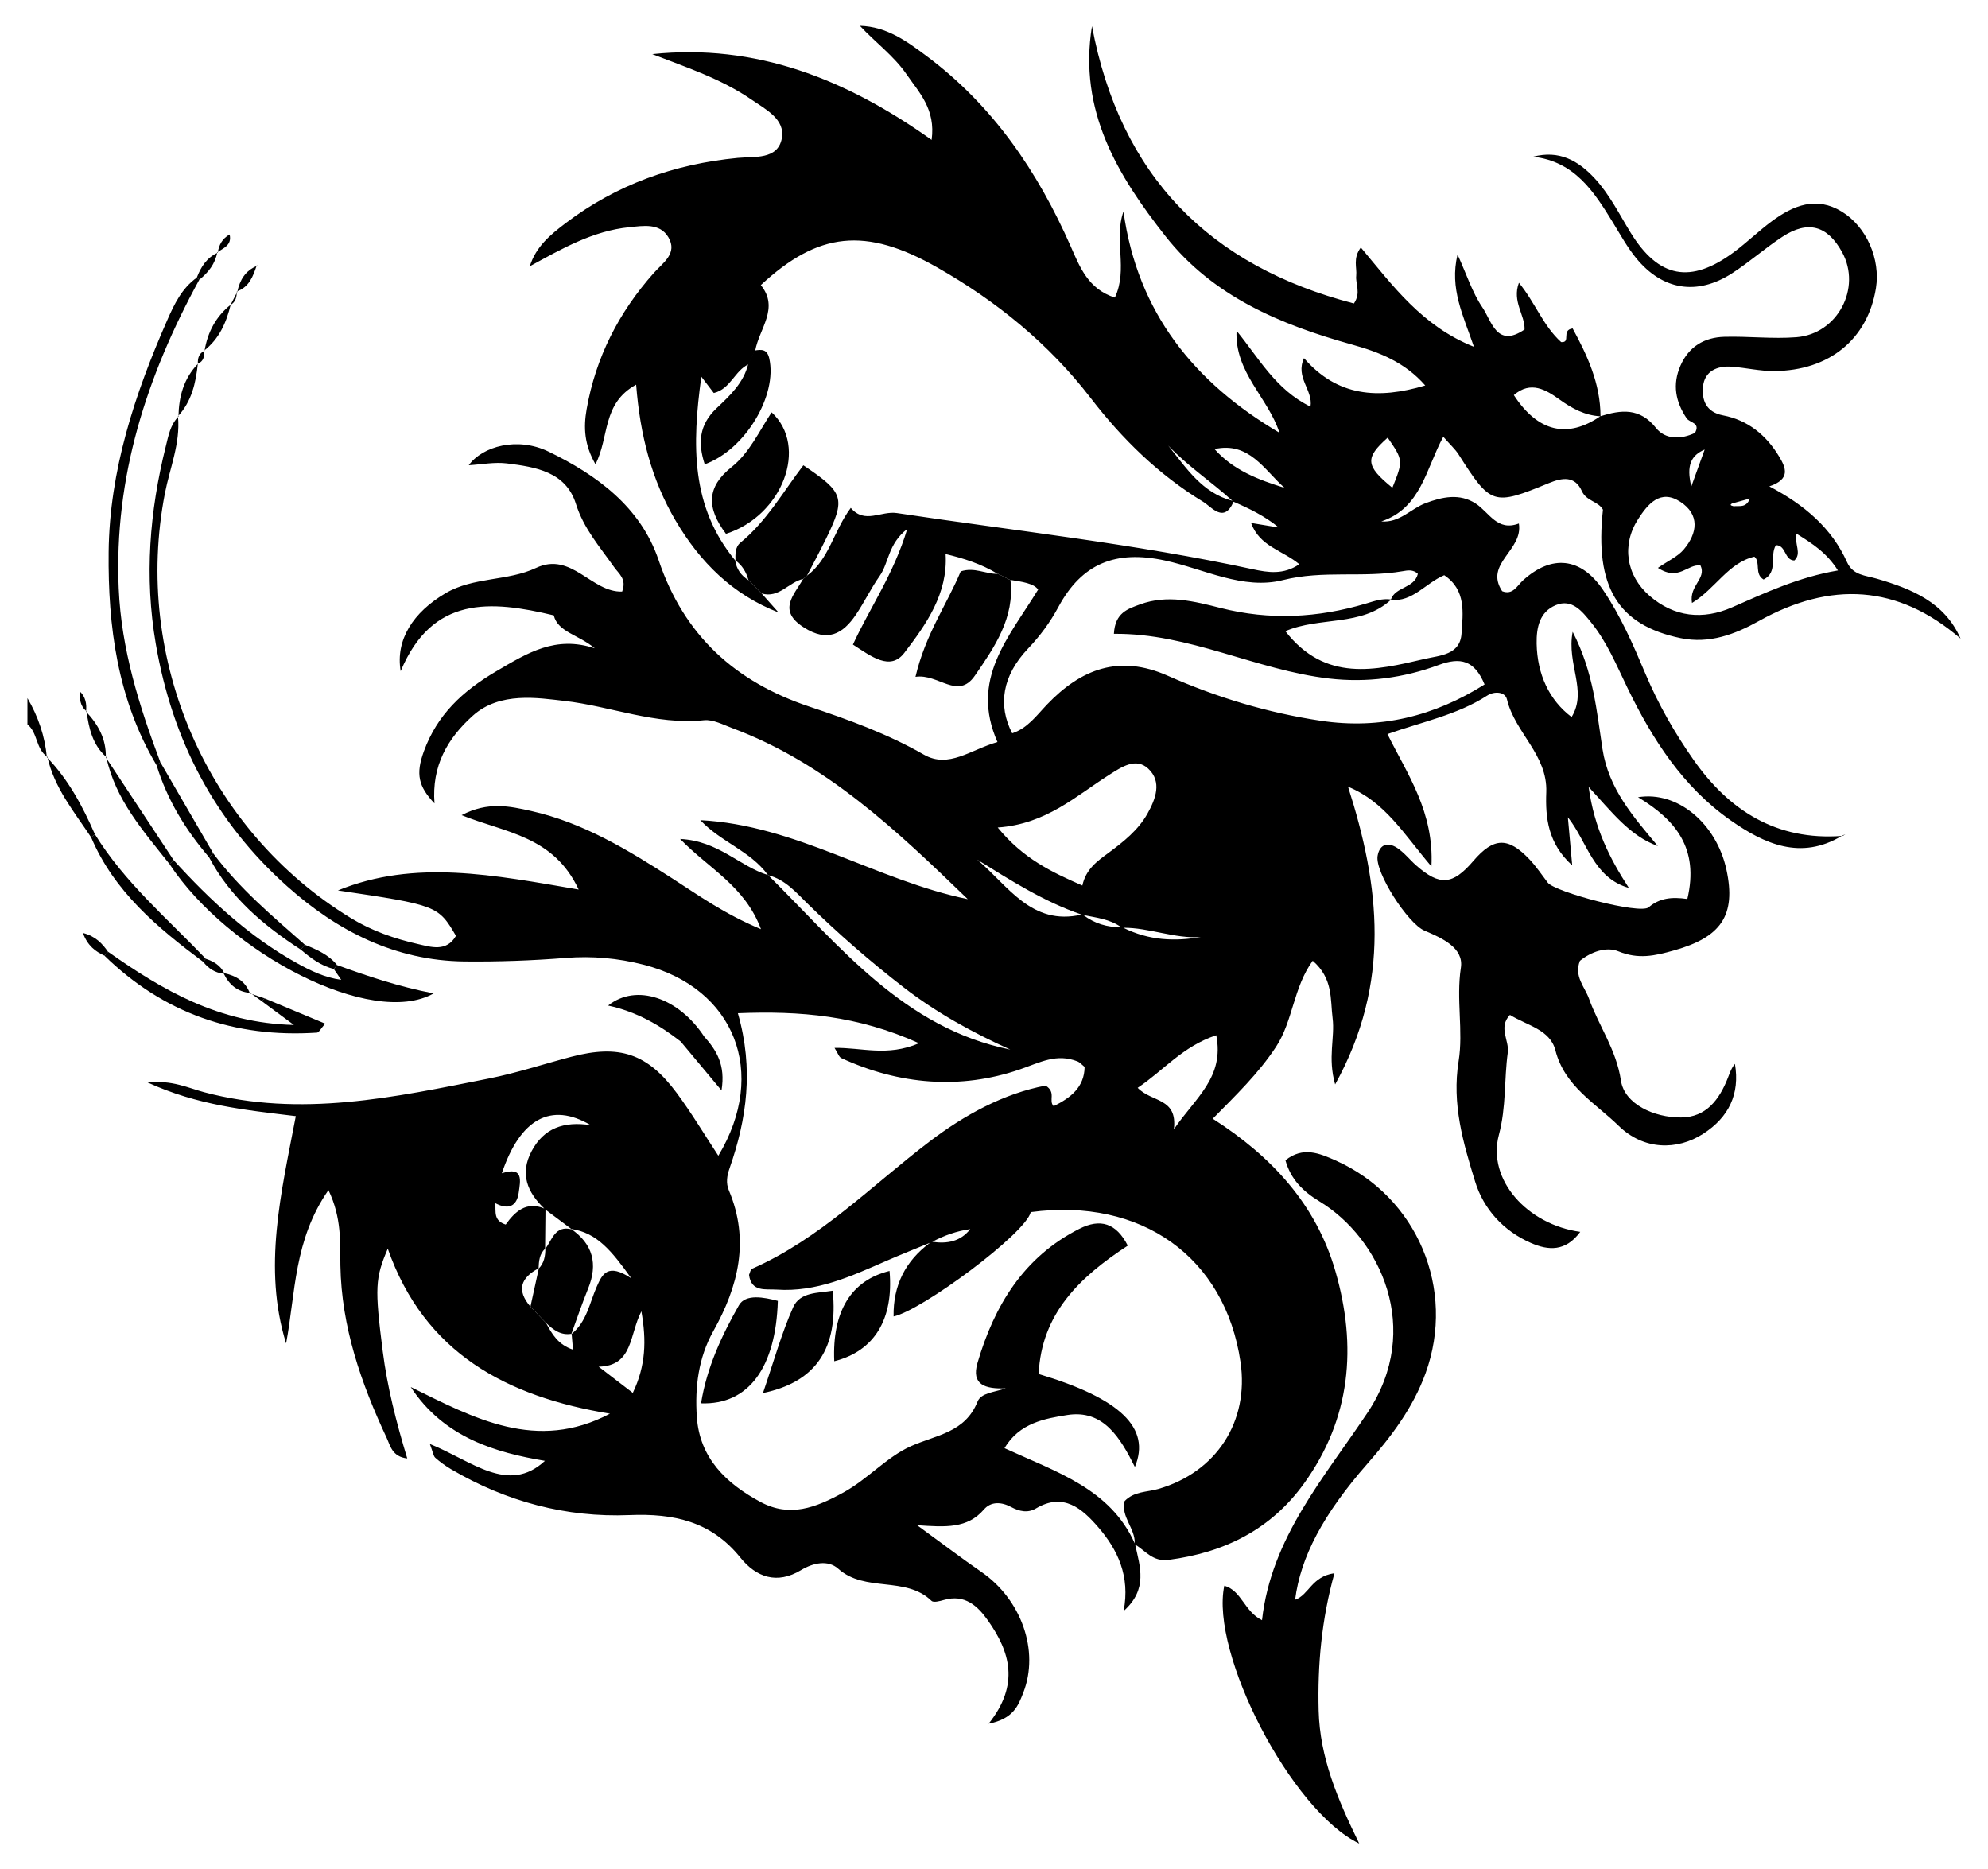 <?xml version="1.0" encoding="utf-8"?>
<!DOCTYPE svg PUBLIC "-//W3C//DTD SVG 1.1//EN" "http://www.w3.org/Graphics/SVG/1.1/DTD/svg11.dtd">
<svg version="1.1" id="Layer_1" xmlns="http://www.w3.org/2000/svg" xmlns:xlink="http://www.w3.org/1999/xlink" x="0px" y="0px"
	 viewBox="0 0 1750.154 1645.429" enable-background="new 0 0 1750.154 1645.429" xml:space="preserve">
<g>
	<path d="M24.16,614.51c9.422,16.121,15.359,33.387,17.094,52.033l0.45-0.383
		c-10.313-6.781-8.319-21.12-17.544-28.569C24.16,629.897,24.16,622.203,24.16,614.51z"/>
	<g>
		<path d="M502.902,1174.467c0.13-0.101,0.223-0.221,0.351-0.324c-0.004-0.042-0.007-0.086-0.011-0.127
			L502.902,1174.467z"/>
		<path d="M474.398,1116.258c-0.093,0.049-0.173,0.1-0.265,0.149c-0.006,0.131-0.013,0.262-0.019,0.393
			L474.398,1116.258z"/>
		<path d="M1479.583,561.707c25.269,5.246,47.831-3.369,68.856-15.072c63.09-35.115,122.156-32.26,177.555,15.472
			c-14.076-32.097-43.106-43.73-73.67-52.708c-10.092-2.964-21.026-2.906-26.275-14.58
			c-13.491-30.005-37.228-50.278-68.418-66.71c18.949-6.336,14.518-16.433,8.764-26.047
			c-11.359-18.98-27.593-32.288-49.54-36.459c-15.13-2.875-18.727-13.754-17.603-25.247
			c1.33-13.605,12.39-18.575,25.392-17.57c12.429,0.961,24.808,3.919,37.194,3.84
			c48.679-0.313,82.419-28.158,89.651-72.922c4.133-25.581-8.279-54.104-30.022-67.419
			c-22.467-13.759-42.605-5.525-61.36,8.247c-11.595,8.514-21.955,18.704-33.502,27.29
			c-38.188,28.396-66.385,23.101-91.154-17.166c-10.061-16.357-18.523-33.72-31.8-47.936
			c-14.453-15.476-31.119-24.759-53.998-18.769c36.505,4.096,53.628,30.682,70.311,57.91
			c6.514,10.633,12.583,21.726,20.428,31.323c23.194,28.371,53.735,33.228,84.503,13.336
			c15.305-9.895,29.058-22.181,44.316-32.158c22.49-14.707,39.665-9.816,52.524,13.64
			c17.245,31.456-3.905,71.991-40.294,74.825c-20.983,1.634-42.258-0.937-63.367-0.357
			c-17.562,0.482-31.276,8.506-38.66,25.379c-7.236,16.537-4.382,31.737,5.441,46.365
			c2.663,3.967,12.452,3.822,7.33,12.822c-12.24,5.898-26.088,5.989-34.284-4.316
			c-14.372-18.071-30.7-16.003-48.867-10.396c-0.113-28.996-11.792-53.75-24.531-77.215
			c-10.423,1.442-1.07,12.712-10.114,12.014c-15.987-14.434-22.906-34.844-37.201-52.232
			c-6.152,16.635,5.346,28.1,4.976,41.127c-24.474,16.796-29.026-7.535-37.097-19.407
			c-8.953-13.17-13.915-29.052-21.907-46.59c-7.206,30.113,5.048,53.641,14.431,81.236
			c-45.833-18.283-71.454-53.898-99.574-87.436c-7.177,9.736-3.293,17.553-4.048,24.889
			c-0.761,7.397,4.41,14.967-2.034,24.429C1064.705,234.12,986.146,154.86,961.334,22.994
			c-12.135,74.65,22.797,131.716,64.803,185.031c41.678,52.9,101.066,77.712,164.089,95.266
			c23.685,6.597,46.416,15.341,64.507,36.006c-41.477,12.332-77.378,9.851-106.732-24.03
			c-7.93,16.953,8.145,28.111,5.705,42.678c-30.798-15.019-45.658-43.072-65.092-66.778
			c-1.735,36.707,27.78,58.837,37.782,89.77c-74.855-44.1-124.947-105.561-137.325-194.765
			c-8.843,25.186,4.262,50.348-7.57,75.777c-23.521-7.493-30.913-26.993-38.719-44.718
			C913.635,151.045,874.144,92.842,815.573,49.218c-17.152-12.775-34.755-25.823-58.542-26.503
			c13.662,14.716,29.972,26.499,41.138,42.79c10.872,15.861,25.747,30.548,21.992,57.64
			c-75.462-53.673-154.797-84.993-245.917-75.486c30.128,11.659,60.611,21.67,87.26,39.97
			c12.468,8.562,30.01,17.337,26.776,34.242c-3.63,18.976-24.338,15.734-38.785,17.124
			c-55.88,5.377-106.665,23.414-151.532,57.424c-13.293,10.076-26.144,20.577-31.538,37.952
			c28.196-15.418,55.586-31.203,87.648-34.38c12.145-1.203,26.721-3.902,34.3,8.764
			c8.545,14.284-4.947,22.683-12.832,31.563c-30.718,34.593-51.061,74.113-59.096,119.879
			c-2.826,16.095-2.103,31.223,7.775,48.438c12.378-23.791,5.567-53.524,35.821-70.044
			c3.44,44.283,13.542,83.669,34.729,119.656c21.587,36.665,50.16,65.082,90.61,80.849
			c-4.952-5.568-9.905-11.137-14.856-16.705l-11.611-11.726c-6.509-4.069-10.559-9.783-11.716-17.428
			c-38.928-47.194-38.074-101.343-29.77-161.654c5.68,7.433,8.282,10.838,10.973,14.358
			c14.777-3.509,18.384-19.756,30.724-25.358c1.907-3.96,3.813-7.92,5.719-11.88
			c3.508-19.481,21.492-37.441,4.952-57.752c50.49-46.825,92.087-51.56,155.419-15.483
			c52.051,29.651,98.169,67.056,135.002,114.917c27.77,36.084,59.909,67.528,98.888,91.24
			c7.655,4.657,18.386,19.419,26.869,0.019c13.966,6,27.54,12.682,39.41,22.358
			c-0.099,0.067-0.195,0.13-0.285,0.206c-6.973-1.146-14.072-2.312-23.695-3.894
			c7.54,20.809,27.435,23.86,42.455,36.336c-13.828,9.435-27.509,7.33-40.87,4.435
			c-103.529-22.427-208.789-33.712-313.358-49.48c-14.108-2.127-28.286,9.944-40.646-4.555
			c-15.323,20.645-19.011,45.393-38.533,59.639c-1.053,1.078-2.194,2.051-3.423,2.921
			c-8.04,14.329-22.94,27.714,0.756,42.75c20.62,13.085,34.11,5.872,45.735-11.313
			c7.473-11.049,13.259-23.26,20.952-34.136c8.091-11.44,7.194-28.087,24.202-41.256
			c-11.922,39.724-32.72,69-47.791,101.719c16.127,10.398,32.84,23.478,45.206,7.35
			c19.223-25.071,38.528-52.163,36.394-87.04c16.007,3.8,31.569,8.769,45.737,17.413l-0.427-0.424
			c4.06,2.052,8.121,4.104,12.181,6.157l-0.424-0.375c10.317,1.611,20.712,3.061,24.377,8.533
			c-26.286,42.724-60.126,79.095-35.791,134.173c-23.609,6.659-42.931,23.621-64.815,11.077
			c-32.017-18.352-66.166-30.685-100.763-42.247c-65.043-21.736-110.258-62.312-132.744-128.969
			c-15.8-46.837-54.557-75.037-96.957-95.543c-27.271-13.189-58.052-4.743-70.193,12.031
			c11.221-0.642,22.718-2.982,33.743-1.59c25.011,3.159,51.72,7.258,60.617,35.619
			c6.829,21.769,21.09,37.827,33.497,55.498c4.307,6.135,11.404,10.555,7.178,21.682
			c-27.028,0.909-44.556-35.506-75.762-20.82c-25.127,11.824-55.013,7.742-79.705,22.278
			c-28.455,16.752-44.206,40.89-39.491,68.581c27.756-66.407,79.004-62.463,134.758-49.112
			c3.642,14.768,21.813,16.947,36.117,28.999c-34.553-11.367-59.045,3.935-86.676,20.184
			c-30.078,17.688-52.066,38.453-63.744,70.375c-7.382,20.181-4.861,30.968,9.317,45.971
			c-2.54-33.021,11.391-57.216,33.832-77.285c23.751-21.241,57.314-15.552,80.519-12.924
			c40.642,4.603,80.101,21.357,122.957,16.989c7.937-0.809,16.672,3.901,24.727,6.901
			c82.814,30.839,145.013,90.341,207.408,150.577c-80.404-16.529-151.406-65.273-235.412-69.517
			c18.144,19.339,44.111,27.054,59.5,48.297c-24.884-7.56-43.544-30.162-77.296-31.737
			c25.489,26.315,56.955,41.282,71.198,79.411c-32.522-13.564-54.99-29.84-78.19-44.75
			c-38.886-24.991-78.318-49.019-124.063-59.272c-18.702-4.192-38.208-8.552-61.295,3.67
			c38.688,15.536,80.921,18.224,103.045,65.463c-74.717-12.78-144.255-26.89-211.957,0.778
			c87.098,12.905,88.403,13.368,103.922,39.973c-8.383,14.483-22.148,9.764-33.371,7.232
			c-20.546-4.634-40.584-11.588-58.861-22.707c-126.631-77.029-192.434-227.879-163.965-374.174
			c4.322-22.209,13.587-43.7,11.525-67.021c-6.881,7.162-8.497,16.709-10.746,25.71
			c-14.33,57.379-18.959,114.875-8.826,173.974c14.531,84.748,51.873,156.468,115.776,213.474
			c44.073,39.317,95.097,65.382,155.827,66.046c29.759,0.325,59.625-0.737,89.289-3.105
			c23.409-1.869,46.121,0.237,68.537,5.961c80.232,20.49,109.755,95.175,65.82,168.167
			c-12.279-18.646-23.514-37.508-36.513-55.065c-25.958-35.063-50.621-43.136-92.999-32.029
			c-24.151,6.33-47.972,14.249-72.407,19.105c-82.914,16.474-165.801,34.653-250.817,12.06
			c-14.12-3.752-28.074-10.836-49.699-8.554c44.016,20.129,85.869,24.23,130.438,29.625
			c-12.919,67.763-29.126,133.465-8.543,200.086c8.359-44.376,6.694-91.004,37.289-134.983
			c11.816,24.714,10.16,45.934,10.512,66.345c0.933,54.144,18.243,103.718,40.792,151.856
			c3.052,6.517,4.7,16.538,18.065,17.995c-9.811-32.365-17.571-62.857-21.55-94.103
			c-7.182-56.398-6.673-64.594,4.403-90.532c32.3,92.165,104.907,130.355,195.604,145.245
			c-64.593,34.041-119.49,4.076-175.374-23.456c29.31,44.796,75.202,57.73,118.128,64.973
			c-32.391,29.957-64.524-0.144-101.302-14.854c2.825,7.441,3.078,10.63,4.804,12.158
			c4.281,3.793,9.013,7.205,13.953,10.107c48.443,28.467,101.165,42.587,156.957,40.32
			c38.957-1.583,71.94,5.529,97.551,37.322c14.036,17.425,32.267,23.953,53.565,11.075
			c10.687-6.461,23.781-9.149,32.647-1.2c23.737,21.278,59.217,6.099,82.169,28.322
			c1.774,1.717,7.415,0.193,10.977-0.82c18.218-5.186,29.408,4.991,38.658,18.055
			c19.518,27.568,28.165,56.413,0.63,90.873c22.074-4.227,26.277-16.473,30.524-27.332
			c14.425-36.879-1.793-82.025-36.842-106.223c-17.596-12.148-34.632-25.107-56.673-41.16
			c25.176,1.754,44.308,3.059,58.851-13.84c6.241-7.253,15.444-6.726,23.933-2.183
			c7.128,3.814,14.593,5.598,21.963,1.229c24.188-14.339,40.645,0.317,54.591,16.391
			c17.279,19.916,28.429,43.243,22.487,73.973c21.734-19.403,14.329-39.164,10.187-58.485
			c9.255,5.464,15.375,15.255,29.458,13.421c49.093-6.394,89.957-26.695,119.161-67.191
			c41.326-57.305,46.767-120.736,27.662-186.852c-17.014-58.885-56.219-101.148-107.99-134.259
			c20.325-20.631,40.268-39.81,55.686-63.248c14.929-22.693,15.201-52.125,32.321-75.813
			c18.142,15.813,15.38,33.901,17.505,50.591c2.171,17.04-4.508,34.72,2.236,58.283
			c49.567-89.642,39.261-175.075,11.35-262.065c32.596,13.396,48.668,41.089,73.416,70.198
			c2.391-48.059-20.837-80.514-38.719-116.511c31.125-10.968,61.616-16.979,87.71-33.829
			c6.447-4.163,15.904-3.512,17.514,3.283c6.938,29.277,35.855,48.717,34.608,81.743
			c-0.846,22.407,1.392,44.98,22.828,64.388c-1.506-16.655-2.672-29.561-3.832-42.382
			c17.052,21.341,22.144,53.176,53.684,62.188c-16.721-25.83-30.359-52.348-35.404-88.893
			c20.822,22.505,36.108,42.987,60.931,52.055c-21.541-25.806-43.28-50.239-48.709-85.354
			c-5.141-33.241-7.859-67.591-26.266-103.235c-5.495,28.663,13.23,51.877-0.938,75.026
			c-19.695-14.801-30.3-37.641-30.78-64.66c-0.254-14.281,2.646-27.887,16.801-33.811
			c14.424-6.037,23.409,5.66,31.035,15.033c14.01,17.217,22.475,37.856,32.083,57.688
			c22.014,45.439,48.977,87.389,90.974,116.752c29.607,20.7,61.598,35.337,97.664,13.669
			c-57.08,4.158-98.869-21.956-130.576-67.221c-16.538-23.609-30.815-48.566-42.077-75.234
			c-10.829-25.642-21.912-51.313-37.641-74.39c-19.385-28.441-45.042-30.998-70.256-8.153
			c-5.3,4.802-8.875,13.232-18.366,9.55c-16.053-24.505,18.656-35.693,14.713-59.587
			c-19.147,7.224-25.985-9.771-38.099-17.611c-13.996-9.058-29.082-5.949-44.21-0.222
			c-12.832,4.859-22.812,17.427-38.782,15.993c35.057-11.63,39.258-46.429,54.544-74.508
			c6.159,7.044,10.499,10.9,13.499,15.609c28.352,44.52,30.388,45.407,79.302,25.252
			c12.067-4.972,23.107-6.645,29.223,6.991c4.006,8.93,14.505,8.92,18.547,16.35
			C1403.754,516.537,1424.304,550.231,1479.583,561.707z M1524.986,443.131c4.83-1.302,9.635-2.653,15.575-4.323
			c-3.378,8.71-9.544,6.15-14.272,6.829C1523.199,444.976,1522.848,444.159,1524.986,443.131z M1500.733,395.69
			c-3.294,9.096-6.631,18.313-11.771,32.507C1484.395,409.477,1488.843,400.822,1500.733,395.69z M1442.071,457.036
			c8.588-13.357,19.609-26.77,37.142-15.404c17.43,11.3,15.228,27.677,3.084,42.045
			c-5.289,6.257-13.663,9.906-22.735,16.196c18.55,12.117,26.194-3.847,37.502-2.091
			c5.478,11.694-10.208,17.491-7.509,32.976c20.552-12.396,31.829-35.346,54.942-40.745
			c5.76,4.797-0.278,15.132,8.087,20.103c13.1-6.546,5.089-20.849,10.839-30.257
			c9.131-0.004,7.339,13.309,16.252,13.485c6.817-6.257-0.265-14.363,1.961-23.543
			c14.272,8.905,26.608,16.817,36.398,32.343c-34.526,5.85-63.694,19.517-93.274,32.475
			c-25.481,11.163-50.803,8.731-72.604-10.206C1431.551,506.516,1427.501,479.701,1442.071,457.036z M445.184,1077.894
			c-11.025-3.648-8.49-11.157-9.178-18.86c11.374,6.153,18.989,2.94,20.655-9.26
			c1.4-10.26,4.594-23.446-14.88-17.018c16.129-47.909,43.231-63.02,78.24-42.365
			c-23.774-3.625-41.309,2.685-52.006,22.855c-10.651,20.087-3.711,36.244,11.104,50.515
			C463.255,1057.075,453.101,1066.797,445.184,1077.894z M503.253,1174.143c0.318,3.706,0.64,7.44,1.194,13.872
			c-13.202-4.425-18.54-13.828-23.678-23.449c-4.598-4.808-9.196-9.616-13.794-14.425
			c-12.506-14.508-8.511-25.4,7.159-33.735c0.272-6.295,0.705-12.538,5.743-17.235
			c0.114-11.47,0.228-22.941,0.342-34.411c7.584,5.667,15.168,11.333,22.752,16.999
			c22.615,3.362,35.476,19.254,52.79,43.428c-20.907-13.782-25.529-3.674-30.455,7.482
			C518.978,1146.998,516.531,1163.515,503.253,1174.143z M557.098,1226.054
			c-11.263-8.642-20.677-15.866-30.07-23.075c30.441-0.577,26.947-28.201,37.625-48.717
			C569.175,1179.958,568.571,1202.094,557.098,1226.054z M1028.457,392.177c17.178,18.189,38.121,31.9,56.518,48.642
			C1058.413,433.932,1044.332,411.962,1028.457,392.177z M1069.214,395.273c30.487-6.699,43.586,18.157,61.591,34.113
			C1107.893,422.332,1085.737,413.908,1069.214,395.273z M1010.155,716.227c-8.102,14.439-21.043,24.705-34.116,34.368
			c-9.99,7.384-20.055,14.309-23.172,28.87c-26.978-11.797-52.057-23.615-74.525-51.081
			c42.837-2.973,68.978-27.904,98.498-46.576c10.537-6.665,23.158-15.348,34.023-5.226
			C1023.233,688.107,1017.356,703.396,1010.155,716.227z M1057.186,824.784c-22.972,4.023-45.781,3.079-68.245-8.162
			C1011.773,816.471,1034.315,826.461,1057.186,824.784z M987.093,816.184c-12.291,0.04-23.511-3.248-33.368-10.761
			C965.245,807.79,977.149,808.973,987.093,816.184z M952.217,805.04c-44.134,10.23-64.735-25.453-91.882-48.349
			C889.84,774.967,919.1,793.731,952.217,805.04z M710.741,795.206c26.791,26.277,54.999,50.834,84.686,73.808
			c29.069,22.493,60.875,39.904,93.978,54.857c-93.959-18.992-150.055-91.074-213.071-153.475
			C691.065,774.115,700.601,785.26,710.741,795.206z M1092.107,1198.979c7.679,52.362-21.245,96.933-72.466,111.67
			c-9.93,2.857-21.215,1.948-29.573,10.637c-3.525,13.774,9.423,23.991,8.89,37.176
			c-21.589-48.053-68.409-62.513-114.611-83.747c13.043-22.337,36.013-26.119,55.206-29.172
			c31.905-5.076,46.737,20.132,59.553,45.701c14.284-34.378-12.831-60.303-84.71-81.811
			c2.434-53.37,36.312-85.445,78.459-112.99c-10.237-20.001-24.243-24.128-42.687-14.785
			c-48.929,24.786-74.758,67.378-89.604,117.956c-5.676,19.336,6.705,23.123,24.855,22.451
			c-10.485,3.563-21.738,3.933-24.861,11.731c-10.947,27.336-36.26,29.178-58.653,39.186
			c-21.395,9.562-37.828,28.943-59.53,40.811c-24.5,13.399-47.083,22.138-72.959,8.208
			c-30.019-16.159-53.503-38.445-55.963-74.872c-1.761-26.077,1.362-51.941,14.506-75.402
			c22.078-39.408,32.245-80.018,13.729-123.886c-2.775-6.572-1.695-12.928,0.624-19.572
			c15.055-43.145,21.442-87.022,7.293-136.407c54.93-2.201,105.34,2.004,159.461,26.416
			c-28.055,12.067-50.544,3.677-74.379,4.126c2.964,4.604,3.889,7.997,5.943,8.946
			c51.015,23.568,105.031,27.884,156.969,10.061c18.226-6.254,32.53-14.466,51.177-7.054
			c1.678,0.667,2.976,2.293,6.08,4.779c-0.241,17.912-12.287,27.16-27.245,34.562
			c-4.904-5.042,2.613-12.004-7.11-18.127c-36.651,6.919-71.023,25.529-102.257,49.297
			c-51.026,38.831-96.27,85.6-156.248,111.97c-1.293,0.569-1.642,3.287-2.574,5.312
			c1.998,15.428,14.639,12.323,24.384,12.996c34.924,2.409,65.631-11.8,96.5-25.281
			c12.704-5.548,25.601-10.655,38.421-15.936c-21.591,16.06-32.524,37.43-32.05,64.851
			c24.583-5.149,116.217-72.803,120.768-91.85C1004.899,1053.91,1078.557,1106.583,1092.107,1198.979z
			 M854.17,1081.913c-8.709,11.071-20.438,13.044-33.446,11.157C831.247,1087.475,842.324,1083.54,854.17,1081.913
			z M1033.447,993.996c3.279-28.04-19.417-23.428-31.884-36.464c22.686-15.144,39.572-36.508,69.192-46.286
			C1078.009,948.35,1052.635,966.012,1033.447,993.996z M1271.432,506.313c19.472,12.981,16.471,33.277,15.23,51.472
			c-1.283,18.828-19.15,19.092-32.529,22.219c-43.474,10.161-87.374,20.735-122.539-24.422
			c30.264-13.027,66.899-3.813,92.82-27.558C1243.711,530.034,1254.705,513.456,1271.432,506.313z M1234.681,502.815
			c4.584-0.794,9.326-1.74,13.551,2.298c-3.177,12.908-19.769,11.241-23.72,22.553
			c-7.763-1.102-14.804,1.484-22.14,3.664c-42.196,12.538-84.546,14.797-127.768,3.845
			c-23.042-5.839-46.761-12.015-70.867-3.201c-10.934,3.998-22.121,7.343-23.105,25.941
			c66.168-0.72,125.034,31.913,189.621,39.375c32.958,3.808,65.449-0.542,96.33-11.965
			c18.915-6.997,31.445-4.388,40.373,17.144c-44.21,27.883-91.746,39.809-144.223,31.959
			c-46.812-7.003-91.746-20.597-134.834-39.684c-42.536-18.843-76.146-5.95-106.17,25.422
			c-9.155,9.566-17.117,20.874-30.621,25.309c-12.836-24.641-8.723-50.697,13.894-74.519
			c10.681-11.249,19.383-23,26.773-36.696c20.733-38.426,50.511-50.203,93.704-40.901
			c34.505,7.431,68.778,26.153,104.02,17.251C1164.801,501.693,1199.969,508.827,1234.681,502.815z M1225.787,429.344
			c-23.72-19.398-24.347-26.12-4.112-44.125C1235.365,405.113,1235.397,405.458,1225.787,429.344z M1332.717,347.771
			c14.907-12.926,28.41-4.604,40.207,3.868c11.097,7.969,22.232,13.978,35.901,14.792
			C1379.886,386.211,1353.903,380.259,1332.717,347.771z"/>
		<path d="M480.115,1098.923c-0.089,0.08-0.151,0.169-0.238,0.25c-0.001,0.103-0.002,0.205-0.003,0.308
			L480.115,1098.923z"/>
		<path d="M1622.11,735.399c-0.253,0.155-0.5,0.266-0.752,0.417c0.358-0.026,0.702-0.021,1.061-0.05
			L1622.11,735.399z"/>
		<path d="M156.704,366.317c0.025,0.256,0.009,0.505,0.031,0.761c0.137-0.143,0.244-0.3,0.385-0.441L156.704,366.317
			z"/>
		<path d="M503.427,1082.102c-0.152-0.114-0.304-0.227-0.456-0.341c-0.095-0.014-0.177-0.047-0.273-0.061
			L503.427,1082.102z"/>
		<path d="M647.153,493.072c0.009,0.059,0.033,0.106,0.042,0.164c0.1,0.122,0.182,0.247,0.283,0.368L647.153,493.072z
			"/>
	</g>
	<path d="M1485.479,791.301c10.561-44.842-10.514-69.675-43.406-89.585c34.809-5.731,68.966,23.243,77.781,63.642
		c8.875,40.671-5.04,59.626-45.869,71.148c-17.345,4.895-31.603,8.091-49.206,0.88
		c-10.783-4.418-24.276,0.524-33.878,8.343c-5.399,13.74,4.264,22.916,7.987,33.306
		c8.659,24.163,23.969,44.592,28.125,72.151c3.105,20.589,29.048,32.587,52.905,32.449
		c22.19-0.129,33.725-15.767,41.206-34.783c1.69-4.296,3.078-8.711,6.241-12.389
		c4.519,26.539-5.434,47.019-27.902,61.507c-23.073,14.878-52.492,14.473-74.509-7.04
		c-20.395-19.929-47.549-34.719-55.621-66.381c-4.677-18.345-24.829-21.799-40.048-31.222
		c-10.512,11.146-0.428,22.517-1.883,33.131c-3.292,24.022-1.262,47.861-7.857,72.564
		c-10.489,39.286,24.918,78.861,71.652,85.294c-12.877,17.49-27.946,16.551-43.494,9.755
		c-24.2-10.579-41.606-29.81-49.044-53.959c-10.508-34.12-20.639-68.197-14.532-106.16
		c4.252-26.432-2.289-54.287,1.982-82.163c2.693-17.579-16.734-26.121-32.025-32.61
		c-14.767-6.266-43.803-51.453-41.294-65.846c1.82-10.441,9.123-12.154,16.984-7.11
		c6.346,4.072,11.174,10.446,16.934,15.505c20.836,18.303,32.108,17.384,50.35-3.884
		c17.89-20.856,30.601-21.356,49.541-1.3c5.898,6.245,10.735,13.5,15.972,20.359
		c6.354,8.321,81.227,28.195,88.817,21.749C1461.065,790.437,1471.668,789.305,1485.479,791.301z"/>
	<path d="M1140.169,1408.137c12.154-4.15,14.389-20.476,34.618-23.375c-11.379,41.001-14.945,80.841-13.895,121.125
		c1.071,41.063,16.577,77.711,35.712,116.828c-59.873-28.628-131.362-167.577-118.771-226.945
		c15.457,4.511,17.387,22.57,33.186,30.378c8.077-72.811,54.901-125.51,93.088-182.975
		c48.647-73.206,11.038-153.192-42.539-185.688c-14.52-8.806-25.259-19.433-29.929-36.172
		c15.482-12.37,29.905-6.158,43.893,0.032c72.083,31.9,106.419,113.424,79.448,187.5
		c-11.062,30.381-30.05,55.456-51.061,79.428C1164.807,1332.896,1144.965,1370.504,1140.169,1408.137z"/>
	<path d="M710.45,506.687c-1.053,1.078-2.194,2.051-3.424,2.921c-12.681,2.796-21.268,17.282-36.504,12.781
		c-3.87-3.909-7.741-7.817-11.611-11.725c-1.949-7.181-5.595-13.227-11.758-17.592l0.326,0.532
		c-0.106-5.758-0.433-11.993,4.377-15.942c23.073-18.948,37.663-44.885,55.381-68.101
		c35.849,24.061,37.376,28.922,20.099,64.382C721.958,484.98,716.092,495.779,710.45,506.687z"/>
	<path d="M889.548,510.452c3.972,33.356-14.159,59.382-31.274,84.226c-15.079,21.887-32.031-1.966-52.318,1.086
		c8.684-37.366,27.786-63.974,39.82-92.796c12.229-4.059,22.083,2.527,32.441,2.127l-0.427-0.424
		c4.06,2.052,8.121,4.104,12.181,6.157L889.548,510.452z"/>
	<path d="M175.411,246.285c-46.268,84.656-75.119,173.663-70.905,271.7c2.302,53.567,18.015,103.474,36.64,152.898
		c-1.092,0.919-2.188,1.831-3.29,2.738c-34.526-57.935-42.877-122.497-42.214-187.671
		c0.729-71.653,22.991-139.167,51.709-204.411c6.189-14.06,12.854-27.873,25.916-37.182L175.411,246.285z"/>
	<path d="M296.775,849.502c-0.991,1.12-1.977,2.245-2.958,3.373c2.194,3.194,4.388,6.388,6.581,9.582
		c-14.169-1.817-26.966-7.969-39.062-14.692c-41.83-23.25-76.451-55.414-108.44-90.598
		c-1.234,1.121-2.465,2.243-3.696,3.368c51.953,78.791,178.249,144.537,232.57,113.889
		C350.405,868.347,323.509,859.164,296.775,849.502z"/>
	<path d="M95.093,837.728c47.875,33.754,97.596,62.902,163.655,64.471c-11.698-8.656-19.924-14.742-28.149-20.828
		c0.751-0.878,1.501-1.758,2.249-2.64c17.282,7.215,34.564,14.429,53.428,22.304
		c-3.799,4.274-5.41,7.785-7.245,7.906c-72.225,4.77-134.966-16.922-187.099-67.762
		C92.982,840.026,94.036,838.876,95.093,837.728z"/>
	<path d="M83.494,734.253c26.068,42.35,63.855,74.263,97.691,109.698c-0.785,0.897-1.565,1.784-2.346,2.671
		c-40.094-29.987-78.274-61.697-98.567-109.508C81.341,736.155,82.415,735.201,83.494,734.253z"/>
	<path d="M187.77,751.201c22.886,30.795,52.114,55.23,80.618,80.391c-1.231,1.409-2.462,2.817-3.695,4.224
		c-32.749-21.275-62.086-45.935-80.66-81.277C185.276,753.424,186.522,752.311,187.77,751.201z"/>
	<path d="M149.2,760.535c-22.835-28.856-47.67-56.532-55.619-94.18l-0.427,0.342
		c19.914,30.157,39.828,60.314,59.742,90.471C151.662,758.288,150.43,759.41,149.2,760.535z"/>
	<path d="M619.891,912.342c-22.394-33.991-59.691-47.063-84.521-27.232c24.881,5.372,45.182,17.042,63.885,31.672
		c11.012,13.195,22.024,26.39,35.928,43.051C638.902,937.219,630.638,924.354,619.891,912.342z"/>
	<path d="M141.146,670.883c15.541,26.773,31.083,53.546,46.624,80.318c-1.248,1.11-2.494,2.223-3.736,3.339
		c-20.643-23.977-36.825-50.499-46.178-80.919C138.957,672.714,140.054,671.802,141.146,670.883z"/>
	<path d="M41.254,666.543c18.949,19.532,31.454,43.085,42.24,67.71c-1.079,0.949-2.153,1.902-3.222,2.861
		c-14.937-22.52-32.532-43.596-38.567-70.955L41.254,666.543z"/>
	<path d="M157.119,366.637c0.291-17.451,4.605-33.42,17.09-46.378l-0.05-0.041
		c-1.795,16.89-5.415,33.088-17.456,46.099L157.119,366.637z"/>
	<path d="M180.086,308.775c2.668-16.314,9.911-30.039,22.916-40.505l0.061,0.051
		c-3.812,15.687-10.099,29.942-23.271,40.213C179.794,308.536,180.086,308.775,180.086,308.775z"/>
	<path d="M93.581,666.355c-12.07-10.709-15.36-25.213-17.396-40.258l-0.418,0.325
		c10.682,11.316,17.84,24.152,17.387,40.275L93.581,666.355z"/>
	<path d="M293.816,852.876c-11.447-2.716-20.382-9.722-29.123-17.058c1.233-1.407,2.464-2.815,3.695-4.224
		c10.564,4.224,20.927,8.767,28.387,17.91C295.784,850.623,294.798,851.747,293.816,852.876z"/>
	<path d="M91.931,841.179c-7.841-3.676-14.662-8.41-18.964-19.993c11.177,2.941,16.979,9.24,22.126,16.542
		C94.036,838.876,92.982,840.026,91.931,841.179z"/>
	<path d="M208.95,256.814c2.141-10.375,7.093-18.61,17.354-22.805l-0.327-0.301
		c-3.209,9.579-6.64,18.987-17.424,22.77L208.95,256.814z"/>
	<path d="M173.267,244.358c3.622-9.43,8.742-17.6,18.443-21.914l-0.43-0.39
		c-1.868,10.318-7.953,17.873-15.869,24.23L173.267,244.358z"/>
	<path d="M220.371,874.007c-11.187-0.937-18.59-7.1-23.353-16.91l0.418-0.477
		c10.414,2.273,18.69,7.257,22.59,17.798C220.029,874.418,220.371,874.007,220.371,874.007z"/>
	<path d="M191.71,222.445c0.98-6.903,4.029-12.456,10.453-16.056c2.143,9.412-5.309,11.885-10.883,15.667
		L191.71,222.445z"/>
	<path d="M197.018,857.097c-7.644-0.747-13.484-4.618-18.173-10.484c0.773-0.878,1.553-1.765,2.339-2.662
		c6.917,2.304,12.908,5.793,16.25,12.673C197.437,856.62,197.018,857.097,197.018,857.097z"/>
	<path d="M226.304,234.009c1.022-2.169,2.045-4.338,0.235-0.5c4.386-1.546,1.912-0.674-0.562,0.198L226.304,234.009z"
		/>
	<path d="M70.336,608.604c5.106,4.935,6.096,11.123,5.431,17.817l0.418-0.325
		c-5.769-4.704-6.314-11.024-5.496-17.766L70.336,608.604z"/>
	<path d="M230.599,881.371c-3.408-2.455-6.815-4.91-10.225-7.365c-0.002,0.001-0.344,0.411-0.347,0.412
		c4.267,1.444,8.537,2.887,12.814,4.321C232.1,879.613,231.35,880.493,230.599,881.371z"/>
	<path d="M1622.419,735.766c1.282-0.842,2.565-1.683,2.139-1.403c0.44-0.186-1.004,0.425-2.448,1.036
		C1622.11,735.399,1622.419,735.766,1622.419,735.766z"/>
	<path d="M174.209,320.259c-0.243-4.955,0.85-9.225,5.876-11.485c0.001,0.001-0.291-0.238-0.293-0.24
		c0.317,4.951-0.446,9.383-5.633,11.684C174.159,320.218,174.209,320.259,174.209,320.259z"/>
	<path d="M208.554,256.477c-0.2,4.704-0.869,9.19-5.49,11.845l-0.061-0.051c1.982-3.819,3.965-7.638,5.947-11.457
		L208.554,256.477z"/>
	<path d="M480.768,1164.567c-4.598-4.808-9.196-9.616-13.794-14.424c2.475-11.295,4.95-22.59,7.424-33.884
		l-0.284,0.542c4.926-4.977,6.017-11.242,6-17.878l-0.241,0.558c6.263-7.946,8.593-21.221,23.554-17.379
		l-0.729-0.402c19.34,13.414,23.853,30.901,15.059,52.55c-5.375,13.234-9.931,26.8-14.855,40.217
		c0,0,0.34-0.451,0.34-0.451C493.713,1175.713,487.084,1170.512,480.768,1164.567z"/>
	<path d="M684.773,1145.066c-1.708,58.351-25.579,91.712-67.596,90.184c5.074-31.601,18.271-59.8,33.329-86.297
		C656.369,1138.636,672.762,1141.899,684.773,1145.066z"/>
	<path d="M671.679,1226.195c9.597-27.954,16.317-52.546,26.592-75.55c6.026-13.491,21.792-12.384,34.827-14.541
		C738.136,1186.243,718.897,1216.391,671.679,1226.195z"/>
	<path d="M783.118,1118.722c3.775,42.503-13.427,70.59-48.675,79.475
		C732.533,1154.285,749.255,1126.982,783.118,1118.722z"/>
	<path d="M639.123,469.875c-17.431-23.004-16.955-41.36,4.955-58.776c15.71-12.487,24.175-31.43,35.228-48.151
		C712.092,393.249,688.776,454.007,639.123,469.875z"/>
	<path d="M658.751,320.167c1.911-3.883,3.821-7.766,5.732-11.649c6.015-0.989,10.849-1.278,12.728,6.908
		c7.434,32.388-21.03,80.431-56.807,93.27c-6.081-18.691-4.998-34.742,10.405-49.336
		C642.482,348.301,654.756,336.999,658.751,320.167z"/>
</g>
</svg>
